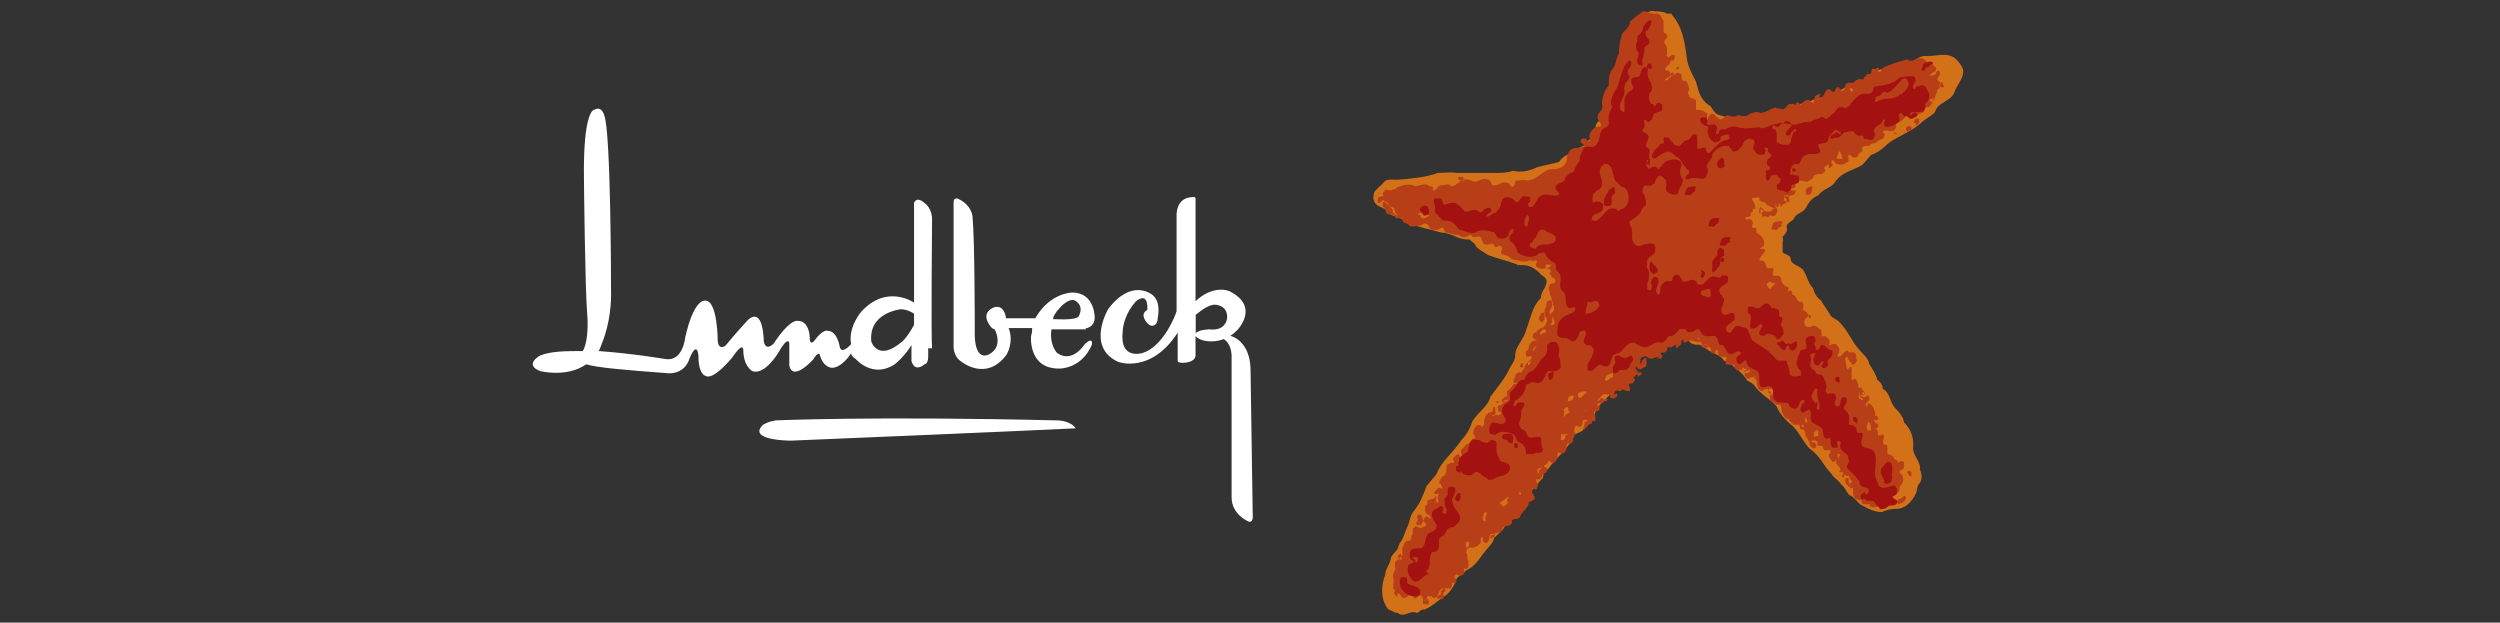 <svg xmlns="http://www.w3.org/2000/svg" id="Livello_1" viewBox="0 0 1358.8 338.4"><rect x="0" y="0" width="1358.8" height="338.4" fill="#333333" stroke="none"/><defs><style> .st0 { fill: #fff; } .st1 { fill: #d37119; } .st2 { fill: #a41111; } .st3 { fill: #b83e17; } </style></defs><path class="st1" d="M908.4,7.7c6.1,6.7,7.3,15.2,8.5,24.4.6,4.3,3,8.5,4.9,12.2,1.2,4.9,2.4,10.4,7.9,13.4,1.2,1.8,2.4,4.3,4.9,4.9l4.3,1.2h6.1c5.5,0,11,0,15.9-2.4,1.8-.6,4.9,0,6.7-1.8,3,0,7.3,1.8,9.1-1.8,1.2-1.2,3-1.8,4.9-1.8,3-1.2,5.5-3,9.1-3,5.5-2.4,10.4-4.3,15.9-7.3.6,0,1.2-.6,1.8,0,3-1.2,6.1-3,8.5-5.5,4.3-3.7,11-2.4,15.2-6.1,1.8-1.2,3.7,0,5.5-.6,3.7,0,5.5-3.7,9.8-3,5.5,0,11.6-2.4,15.9,1.8,1.8,1.8,3,3.7,3.7,5.5.6,4.9-3.7,8.5-4.9,12.8-2.4,4.9-9.1,4.9-10.4,10.4-2.4,2.4-5.5,3.7-7.9,6.1-5.5,4.9-12.2,6.7-17.7,11-2.4,2.4-5.5,4.9-9.1,6.1-1.8,1.8-3,3.7-4.9,5.5-4.9,3-11,3.7-14.6,9.1h0c-2.4,3.7-6.7,3.7-9.1,7.3-3,1.2-5.5,3.7-6.7,6.7-1.8,3-5.5,3-6.7,6.1-1.2,1.8-4.9,2.4-3.7,5.5,0,1.8-1.2,3-2.4,4.3,0,1.2.6,1.8,0,3v5.5c1.2,1.2,3.7,1.2,4.3,3,0,4.3,5.5,3.7,7.3,7.3,1.8,3,2.4,6.7,4.9,9.1.6,2.4,1.8,4.9,4.3,6.7,1.8,3,3.7,5.5,5.5,8.5,1.2,1.2,3,1.8,4.3,3,4.9,4.9,6.7,10.4,11,15.2,1.8,2.4,4.9,4.3,5.5,7.9,1.8,3,3.7,5.5,4.3,8.5,1.8,1.2,3,3,3,4.9,4.3,2.4,3.7,7.3,6.7,10.4s4.3,4.9,4.9,7.9c3.7,3.7,5.5,8.5,4.9,14,0,4.3,4.3,7.3,3.7,11.6,1.2,2.4,1.2,5.5,0,7.3-1.8,1.2-1.2,4.3-2.4,6.1-1.8,3.7-4.9,7.3-9.1,7.9-3.7,0-6.7.6-9.1,1.8-4.3,0-7.3-1.8-11-3.7-2.4-1.2-4.3-4.9-6.7-5.5-1.8-1.8-2.4-4.3-4.3-5.5-1.2-2.4-4.3-3.7-5.5-6.1-4.3-4.3-6.1-9.8-11.6-13.4-3.7-3.7-5.5-8.5-9.1-12.2-3.7-3-7.3-6.7-9.1-11-3.7-4.3-9.1-6.7-12.2-11.6-1.2-1.2-2.4-1.8-3.7-2.4-2.4-4.3-6.7-6.7-9.8-9.8-1.2,0-1.8-.6-3-1.2-2.4-3.7-6.7-3.7-9.8-6.7-1.2,0-2.4-1.2-3-1.8-2.4,0-5.5,0-6.7-3-1.2,0-3,0-3-1.2-1.2,0-1.8.6-2.4,1.2-3.7-2.4-4.9,3.7-8.5,3.7s-3,.6-4.9,1.2c-2.4,1.2-4.3,3-6.7,3.7-1.8,1.2-2.4,3-3,4.9-3,5.5-6.7,11-12.2,14.6-3,4.3-8.5,7.3-9.8,12.2-1.2,3-4.3,6.1-6.1,8.5-1.2,1.8-3,1.8-4.9,3-3,7.3-9.8,12.2-14.6,18.9l-2.4,1.8c0,1.2,0,3-1.2,3.7-4.9,6.1-11,11.6-15.2,18.3-1.8,1.2-4.3,2.4-3.7,4.9-.6,3.7-4.3,6.1-6.7,8.5-.6,3-3,4.9-4.9,7.3-3,3.7-5.5,8.5-10.4,10.4-1.2,2.4-5.5,3-5.5,6.1-1.8,3.7-4.3,7.3-7.9,9.1-3,2.4-6.1,4.9-9.1,6.1-1.8-.6-3,1.8-4.3,1.8-3.7-1.8-6.7,3-10.4,0-1.8,0-3-1.2-4.9-1.8-4.3-4.9-4.3-12.8-1.8-18.9,0-3,2.4-5.5,3-8.5,0-1.8,2.4-3.7,3.7-5.5.6-1.8,1.2-3.7,2.4-4.9,1.2-2.4,1.8-4.9,3-7.3s1.2-5.5,3-7.9c3.7-4.3,5.5-9.1,7.3-14,1.8-2.4,3.7-4.3,5.5-6.7,2.4-6.7,9.1-11.6,13.4-18.3,3-3,4.9-6.7,6.1-10.4,3-4.9,8.5-7.9,9.8-13.4,3.7-4.9,7.9-9.8,10.4-15.2,1.2-2.4,3-4.3,3-6.7,0-5.5,4.9-9.1,6.1-14.6,2.4-6.1,3-12.2,7.9-17.1,0-3.7,3.7-6.1,3-9.8-.6-1.8-2.4-1.8-3.7-3.7-2.4-2.4-5.5-4.3-9.1-4.3s-2.4,0-3.7-.6c-4.9-1.8-10.4-3-15.2-4.9-2.4-1.8-6.1-3-7.3-6.1l-3-2.4c-5.5.6-9.8-3.7-15.2-3.7-6.1-1.8-12.8-3-18.9-5.5-3-3.7-9.1-2.4-11.6-7.3-2.4-1.2-5.5-1.8-6.1-4.9-.6-1.2,0-2.4,0-3.7,1.2-2.4,3.7-3.7,5.5-6.1,1.8-1.8,4.3-1.2,7.3-1.2,7.3-.6,15.2-1.2,22-3.7,3,0,7.3-.6,10.4,0h20.1c3.7,0,7.3,0,10.4-1.2,4.3,1.2,9.1,0,12.8-1.8,3.7-1.2,8.5-1.8,12.2-3,1.8-3,4.9-4.3,7.9-4.9,1.2-2.4,3.7-3,6.1-4.3,1.2-2.4,4.3-4.3,5.5-6.1,0-1.8,0-4.3,1.2-6.1,4.9-3.7,2.4-9.8,5.5-14,1.2-3.7,1.8-7.3,4.3-10.4,1.2-1.2,0-3.7,0-5.5,1.2-3,4.3-4.9,5.5-7.9v-4.9c1.2-5.5,3-11,7.9-14,2.4-1.8,4.9-4.9,8.5-3.7,1.8,0,4.3,0,6.1,1.2h3Z"></path><g><path class="st0" d="M589.5,178.5s5.5,0,5.5-6.1c0,0,0-13.4-12.2-13.4,0,0-12.2,0-20.1,14h-15.9s-.6-7.3-6.1-6.1c0,0-8.5,2.4-2.4,10.4,0,0,.6,1.2,2.4,1.8,0,0,4.9,9.1-3,13.4,0,0-8.5,5.5-7.9-13.4,0,0,0-49.4-1.2-61,0,0,0-6.1-7.3-9.8,0,0-3-1.8-3,1.8v77.4s-.6,6.1,4.3,9.1c0,0,13.4,11,24.4-3.7,0,0,4.3-6.7,1.2-14.6h12.8c0,1.2,0,2.4-.6,4.3,0,0-1.8,18.3,15.9,17.7,0,0,11.6,0,17.1-12.8,0,0,1.2-4.9-3.7-.6,0,0-6.7,11-15.2,4.9,0,0-4.3-4.3-3-12.8h18.9l-.6-.6ZM574.9,168.7s4.9-6.7,9.1-5.5c0,0,5.5,2.4,2.4,8.5,0,0,0,2.4-12.2,1.8h-1.8c0-1.8,1.2-3,2.4-4.9Z"></path><path class="st0" d="M649.3,107.1c-2.4,0-9.1,0-9.8,9.1v53c-1.8,5.5-8.5,19.5-18.3,22.6,0,0-12.8,4.3-11-11.6,0,0,0-8.5,7.3-16.5,0,0,5.5-4.9,6.1,2.4v2.4s-3,1.2-1.8,4.3c0,0,2.4,6.1,6.1,3.7,0,0,1.2-1.2,1.2-2.4.6-3.7,1.8-10.4-3-14,0,0-11-9.1-23.8,7.9,0,0-12.2,20.7,5.5,28.7,0,0,17.7,6.7,32.3-15.9v15.2s-.6,1.2,3,1.2c0,0,6.1,0,6.7-3.7v-11c0,.6,1.8,1.8,3.7,2.4,0,0,5.5,1.8,11.6-.6,4.9,3,4.3,10.4,4.3,10.4v75.6c0,9.1,8.5,12.8,8.5,12.8,3,1.8,3-1.8,3-1.8l-1.2-79.9c0-12.8-6.7-17.7-11-18.9,1.2-.6,2.4-1.8,3.7-3,0,0,12.8-12.8-4.3-21.3,0,0-8.5-3.7-18.3,5.5v-56.1l-.6-.6ZM656.6,179.1s-3.7,0-5.5,1.2c-.6,0-1.2.6-1.2,1.2v-10.4c3.7-3,7.3-5.5,10.4-5.5,0,0,6.7,0,6.7,6.7,0,0,0,7.9-9.8,6.7h-.6Z"></path><path class="st0" d="M506.6,189.4c-.6-4.3,0-70.7,0-70.7,0,0,0-5.5-4.3-8.5,0,0-3.7-3.7-5.5,0v54.3h0s-14.6-10.4-28.7,4.9c0,0-7.3,8.5-5.5,17.7-1.8,1.8-4.9,4.9-6.1,1.8,0,0-1.2-9.1-6.7-9.1,0,0-2.4-1.2-7.3,5.5,0,0-2.4,3-2.4-1.8,0,0,0-9.8-7.3-9.1,0,0-4.3,0-12.2,12.2,0,0-4.3,4.9-5.5-1.2,0,0,0-18.9-8.5-11.6,0,0-7.3,7.9-12.2,14,0,0-3.7,3-4.3-2.4,0,0,0-22-6.7-22,0,0-6.1-1.8-11,20.1,0,0-1.2,13.4-11,11.6,0,0-17.7-3-36-4.3.6-1.2,1.2-2.4,1.8-4.3,0,0,5.5-12.2,4.9-29.3,0,0,0-86-3.7-94.5,0,0-1.2-5.5-5.5-3,0,0-6.1,0-5.5,38.4,0,0,.6,59.8,1.8,73.2,0,0,1.2,12.8-2.4,19.5-9.1,0-17.1,0-23.2,2.4,0,0-9.1,4.9,0,8.5,0,0,14.6,3.7,25-3.7,6.1,1.8,19.5,3,45.1,4.9,9.1,0,11-7.9,11-7.9,4.3-10.4,4.9-1.8,4.9-1.8,0,10.4,3.7,11,3.7,11,4.3,3,14.6-9.8,14.6-9.8,6.1-9.1,6.1-4.3,6.1-4.3,0,9.1,4.9,11.6,4.9,11.6,6.7,2.4,14-9.8,14-9.8,5.5-9.8,6.1-5.5,6.1-5.5v12.2c1.8,9.1,12.8-3,12.8-3,3-4.9,3.7-3,3.7-3,1.8,7.3,6.7,7.3,6.7,7.3,4.3,0,8.5-4.9,10.4-7.9,0,1.2,1.2,2.4,2.4,3,0,0,9.1,11,21.3,3,0,0,4.9-3.7,9.1-10.4v8.5s1.2,6.7,7.3,1.8c0,0,1.8,0,1.8-4.3v-4.3h1.8ZM490.1,185.8c-12.8,11-16.5,0-16.5,0-1.8-15.9,15.9-17.7,15.9-17.7,3,0,5.5,1.2,7.3,2.4v6.1c-4.3,7.9-7.3,9.8-7.3,9.8l.6-.6Z"></path><path class="st0" d="M421.2,228.5s53.7-2.4,153.7,0c0,0,6.7,0,9.8,4.3,0,0-36.6,1.8-154.9,6.7,0,0-23.8,0-15.2-8.5,0,0,2.4-1.8,6.7-2.4Z"></path></g><g><g><path class="st3" d="M772.4,324.8c0-.6,1.2-.6,0-1.2-1.8,0-3.7,3.7-4.3,0h-2.4c-.6,0-.6,1.2-1.8,1.2-2.4,1.2-2.4-2.4-4.3-2.4v1.8h-.6c0-.6-1.8-1.2-1.2-2.4.6,0,0-1.2.6-1.2,0,0-1.2,0-1.2-1.2,0-1.8.6-3.7,0-5.5v-2.4c1.2,0,0-1.2,1.2-1.8,0-1.2-.6-2.4,0-4.3.6-.6,1.2-1.8,3-1.2,1.2,0,0-1.2,0-1.8,1.8-1.2,0-3.7,1.2-5.5.6-1.2.6-2.4,2.4-3h1.2c1.8-1.2,0-2.4,1.8-3.7-.6-1.2,0-1.8,0-3,0,0,1.2-1.2,1.8-1.2,0,.6,1.2,0,1.8,1.2,0-.6,1.2,0,1.2-.6,1.2,0,1.8-.6,2.4-1.2,0-1.8-2.4-1.8-1.2-3,0-.6,0-1.2,1.2-1.8,1.2,0,1.2,1.2,1.8,1.2,1.2,0,0-1.2,0-1.8-1.2,0-2.4-1.2-2.4-3s0-2.4,1.2-3v-1.8c1.8-1.2,3.7-.6,4.3-2.4h.6c0,1.2-.6,1.8,0,3v.6s.6-.6,1.2-.6c-.6-1.2-.6-3,0-4.3,0,0,0-.6-.6,0h-1.2c-.6,0-.6-.6-.6-1.2,1.2-.6,1.8-3,3.7-1.8h.6v-1.2c-1.2,0,0-1.8-1.2-1.2-.6-.6,0-1.8,0-2.4,1.2-.6.6-1.8,1.8-1.8,1.8-1.2,1.8-3,1.8-4.9s1.2-1.8,2.4-2.4h1.2c1.8-.6-.6-1.2,0-2.4.6-.6,1.8-2.4,3-2.4,0,.6,1.2,1.2,1.2,2.4s-1.2,0-1.8,1.2c0,0,1.2,1.2,1.8.6.6,0,1.2-1.2,1.2-1.8-.6-1.2-1.2-3-1.2-4.3.6-1.2,2.4-1.8,2.4-3,1.2-.6,3-1.2,3.7-3,0-1.2,1.8,0,1.8-1.2-.6,0,0-1.2-1.2-1.8,0-1.8.6-3.7,2.4-4.9,1.2,0,1.8,0,2.4,1.2h0c.6,0,0-1.2,1.2-1.2,0-2.4,0-4.9,1.8-6.1.6-1.2,3,0,3-2.4v-1.2h1.2c-.6,1.8,1.2,3-.6,4.3h-1.2c.6,1.2,1.8-.6,3,0,.6,0,1.2,0,1.8-.6,0,0,.6-.6,0-1.2h-1.2c-.6-.6,0-1.8-.6-2.4q0-.6,1.2-1.2c1.2,0,1.8-1.2,2.4-1.8h-1.2v-1.2c0-.6,0,0,.6-.6,0,0,1.2-1.2,1.8-1.2,0,0,.6.6.6,1.2,0,1.2-2.4.6-1.8,1.8,0,0,1.2,0,1.8-.6v-1.2h0c0-1.2-.6-3,0-4.3,1.2-.6,2.4-1.8,3-3s1.8,0,2.4-1.2h-1.8c-1.2-1.8,1.2-2.4.6-4.3.6,0,1.8-2.4,3-1.2,2.4-1.8,1.8-4.3,4.3-6.1l1.8-1.8q0-.6-.6-1.2c-.6,0-1.8.6-2.4,0,0-.6-.6-1.8,0-3,0,0,1.2,0,1.2-1.2s.6-2.4,1.8-3.7c0,0,.6,0,1.2-.6.6,0,1.8.6,1.8,1.8s-1.8,1.8-2.4,3v1.2c1.2-.6.6-1.8,1.8-2.4v-3.7h0c-.6-.6-2.4-1.2-1.8-2.4,0-.6,0-1.2,1.2-1.8h.6v1.2h0c0-.6,0-1.8.6-2.4.6,0,1.2-1.2,2.4-1.2,1.2-.6,2.4-1.8,2.4-3,1.2-1.2,0-3-1.2-4.3.6-1.2,0-3.7,1.2-4.3,0-1.2,0-1.8.6-3,.6,0,1.8-1.2,2.4,0,.6,1.8,0,3.7-1.2,5.5,0,.6,0,1.2.6,1.8.6,0,0-1.2.6-1.2,0,0,1.2-.6,1.2-1.2v-2.4c-1.2,0,0-1.8-1.2-3,0-1.8-1.2-3-1.2-4.9-.6-.6-.6-1.8,0-3,0-2.4,3.7,0,3-3,0-1.2-1.2-1.2-1.8-1.8,0-.6-1.2-1.2-1.2-2.4,0,0,1.2,0,.6-.6,0-.6-.6-1.2-1.2-1.8-1.8-.6-3,1.2-4.9,0,0,0-1.2,0-1.8-1.2-.6-1.2,1.2-1.8,0-3-.6,0-1.8.6-3,0-.6,0-1.2,0-1.8.6h-3c-2.4-1.2-5.5,0-7.3-3-1.2,0-2.4-.6-3.7-1.2-1.2-1.2,1.2-2.4,0-3.7-1.2-1.8-2.4.6-3.7,0,0,0,0-1.2-1.2-1.8-1.2,0-3,1.2-4.9,0,0-.6-1.2-1.8-1.2-3-1.2-2.4-4.3,1.2-5.5-1.8-1.8,0-2.4,1.8-4.3,1.2-1.2,0-2.4-1.8-4.3-1.2-1.8,0-3-1.2-4.9-1.2s-.6-3.7-3-2.4c-1.2,1.2-3.7,1.2-5.5.6-1.2-1.2-1.2-3.7-3.7-3-1.8,1.2-5.5,1.8-7.9,1.2-.6-1.8-3.7-1.2-3.7-3s-1.2-1.2-1.8-1.2h-1.8c0-1.2-1.8-1.8-3-2.4-1.2.6-2.4,0-2.4-1.2s-.6-2.4-1.8-2.4v-2.4c1.2-1.8,1.8,1.2,3,.6,0,1.8,3,1.8,2.4,4.3.6.6,1.8,2.4,3,1.8h0c-2.4-.6-1.2-3.7-3-4.3-2.4,0-1.8-3-4.3-3,0,0,0-1.2-1.2-.6-.6,0-1.2,1.8-2.4,1.2-.6,0,0-1.8,0-2.4,0-1.2,1.8-.6,2.4-1.2,1.2,0,0-1.2,0-1.8.6,0,1.2-1.2,1.8-1.8,1.2,0,2.4,1.2,3.7,0,1.2,0,1.8-.6,2.4-1.2,3-1.2,6.7-2.4,9.8-.6,2.4,0,5.5-2.4,7.9,0,1.2,0,1.8,0,1.8,1.2v1.2c2.4,0,2.4-3,4.9-3s3.7-1.2,4.9.6c3.7,0,4.9-4.3,8.5-3.7,2.4,0,4.3,2.4,6.7.6,1.2-.6,3-1.2,4.3-.6,1.2,0,1.8.6,2.4,1.8,0,0,0,1.2.6,1.2,3,1.2,4.9-2.4,7.9-1.2,2.4,0,1.8,4.3,4.3,1.2,0-1.2,0-2.4,1.2-2.4,1.8,0,3.7-.6,5.5,0,4.9,0,7.9-4.9,12.2-6.1,3.7,0,6.7,0,9.1-3.7.6-2.4,0-5.5,3-7.3,1.8-1.2,5.5,0,6.7-1.8,0-1.2-2.4-1.2-1.8-3,.6-1.2,1.8-1.2,3-.6,0,.6,1.2,1.2,1.8,1.2.6-1.2-.6-2.4,0-3.7.6-1.8,2.4-4.3,4.9-4.3s1.2-1.2.6-2.4-1.2-1.8-1.2-3c0-2.4,3.7-3.7,2.4-6.7,0-3.7,1.2-7.3,3.7-10.4,0-3,0-6.1,1.8-8.5,2.4-2.4,1.8-6.1,3.7-8.5,0-3.7.6-7.3,1.8-11,1.8-2.4,4.3-3.7,4.3-6.7,2.4-1.8,4.9-4.3,7.3-5.5,2.4,0,4.3,1.8,6.7,1.2,1.2,0,2.4.6,3,1.8,0,1.2,1.2,1.2,1.2,2.4v6.1s1.2.6,1.8,1.2c1.2,2.4-2.4,2.4-1.2,4.9,1.8,1.8,1.2,3.7,1.2,6.1l-.6.6s1.2,0,1.8,1.2c0-1.2.6-1.2,1.8-1.8.6,0,1.2,0,1.2.6,0,1.2,0,1.8-.6,2.4h-1.8c.6,3-3.7,3-2.4,5.5,1.2,0,1.8,0,2.4,1.2v1.2s.6-1.8,1.8-1.2c.6,0,0,1.2,0,1.2,0,0-1.2,1.2-1.8,0,0,1.8-2.4,1.2-3,3,1.8,0,2.4-1.2,3.7-2.4,1.8,0,2.4-3,4.9-1.2,1.2.6,0,4.3,1.8,3.7,2.4,0,2.4,3,3,4.9-1.2,1.2-.6,2.4,0,3.7s2.4.6,3,1.8c1.8,0,0,0,.6.6v4.9c1.8,0,3.7,0,4.9,1.2,0,0,.6.6,1.2.6v2.4c0,1.2-2.4,1.2-1.8,2.4,3,0,1.8-5.5,5.5-4.3,1.2,1.2,3,3.7,4.9,2.4.6-.6,1.8-1.8,2.4-1.8,1.8.6,4.3,1.2,5.5,0,1.8,0,3.7,1.2,5.5,0s4.9-2.4,6.7-1.2c3,0,5.5-2.4,8.5-3,1.2,1.2,2.4,0,3.7,1.2,3-1.2,2.4-3.7,4.9-3,1.2-1.2,3,1.8,2.4-.6.6,0,1.2-.6,1.8,0v1.2c1.2,0,1.8-1.8,3-2.4.6,0,1.8-1.2,3,0,0,1.2,1.2,0,1.2,1.2,1.2,0,.6-1.8,1.2-3,0-.6.6-1.2,1.8-1.8.6,0,1.8,0,1.2.6h0c-.6,1.2-1.2,1.8-1.8,2.4.6,0,1.2-1.2,2.4-1.2,2.4-1.2,1.8-5.5,4.9-4.3,0,0,.6,1.2,1.8,1.2s.6-3,3-2.4c.6,0,0,1.8,1.2,1.8,0,0,1.2,0,1.8-.6,0-1.2,0-3,1.8-3.7h3c1.2-1.8,3-2.4,5.5-1.8,0-1.8,1.8-1.8,1.8-3h1.8c1.2-.6,0-3,1.8-3,1.2,1.2,1.8-1.2,3,0,0,.6-.6.6-.6,1.8.6,0,1.8,0,1.8-.6,0-1.8,4.3-3,6.1-3.7,2.4-1.2,4.9-1.2,7.3-2.4,1.2,0,2.4,1.2,4.3.6,1.2-1.2,2.4-1.2,4.3-1.2s2.4,3,4.3,1.8c0,0,1.2,0,1.8,1.2h0c0,1.2,1.2,1.2,1.8,2.4,0,0,0,1.2-.6,1.8-.6,0-2.4,1.2-3,1.8.6,1.2,1.8,0,3,0,0,0,.6-2.4,1.8-2.4,3,2.4-3,4.3.6,6.1,1.2.6,0,2.4,0,3,0,1.2-1.8,1.2-1.2,2.4,0,0-1.2,1.8-1.2,3s-1.2,1.2-1.8,1.2c.6,0,.6,1.2,0,1.8h0v-1.2s1.8-.6,1.8-1.2c0,0-3,0-3,1.2,0,0,1.8,1.2,1.2,1.8,0,0-1.2,1.8-1.8,1.8h-1.8c0,4.3-3,2.4-4.9,4.9-1.8,1.8-4.3-1.8-6.1.6-1.2,1.8-2.4,2.4-4.3,3-1.2.6,0,2.4-1.2,3.7-1.8,2.4-5.5-1.2-6.7,1.8,0,0,1.2,0,1.2.6,0,1.2-.6,2.4-1.8,3-1.2,0-2.4,1.2-3,1.8-1.2.6-2.4,0-3,1.2-1.2,1.2-5.5-.6-4.3,3-.6,1.2-2.4,1.2-2.4,3-.6.6-1.8,1.2-3,.6,0,0-.6-.6-1.2-1.2,0,0-1.2,0-1.2.6,0,1.2.6,1.8,0,3-1.8,1.2-3.7,2.4-6.1,1.2-1.2,0-1.2-2.4-3-1.8v1.2s1.2,1.2.6,1.8c-.6,0-1.2,1.2-1.8,1.2,0,0-.6-1.2,0-1.8h-1.2c0,.6-2.4,1.2-1.2,2.4.6,0,0,1.2,0,1.2-1.2,2.4-4.3.6-6.1,2.4,0,1.8-1.8,1.8-3,3-1.8.6-3.7-1.2-4.9,0h-1.8c-1.2,1.2,1.2,3-1.2,3.7h-1.2v1.2h2.4v.6c-.6,0,0,1.2-1.2,1.8-1.8,0-3,1.8-4.9,0v1.2l1.2,1.2c0,.6,0,2.4-1.2,2.4s-1.8,2.4-2.4,1.2c-.6-.6,1.2-1.2,0-1.2s-.6,2.4-1.8,1.8c-.6-.6,0-1.8-.6-2.4v2.4c.6.6,1.2,1.8.6,3,0,.6-.6,1.2-1.2,1.8-1.2.6-3-1.2-3,.6-1.2.6-1.8-1.2-3,0-1.8,0,0-1.8-1.2-1.8s0-1.8-.6-2.4c1.2,0,1.8,1.2,3,1.2h2.4c.6,0,1.2-1.2,2.4-1.8h0c-1.8,0-2.4-1.2-4.3-1.8-.6-2.4-4.9-.6-3.7-3.7-1.2-.6-3,0-4.3,0,0,1.2,1.8,3,1.8,4.9s-2.4.6-1.2,1.8c0,0,0,.6-.6,1.2h-.6c0,.6,0,2.4-1.2,2.4s-1.8,0-1.8.6c0,1.8,1.8,0,2.4.6,1.2,0,1.2,1.2,1.8,1.8,0,1.2-1.2,1.8,0,3h1.8v2.4c1.8,1.2,4.3,3,4.3,5.5s-.6,1.8-1.2,2.4l-1.2,1.2c.6,0,2.4-.6,3,.6,0,1.2-4.3,4.9-3,5.5,1.2,0,2.4,0,3,1.8.6.6,0,1.8,1.2,2.4h3c.6.6,0,1.2,0,1.8s-.6,2.4.6,2.4,3-.6,3.7,1.2c0,1.8,1.2,4.3,3.7,4.9,1.2.6-1.2,3.7,1.2,1.8,0,0,1.2,0,1.2,1.2v1.2c3,0,1.8,4.3,4.9,3.7.6,0,1.2,1.2,1.2,2.4,0,0,0,1.2-.6,1.8,1.2,1.2,3,1.2,3,3h1.2c.6,0,.6,1.2,0,1.8h-.6v-1.2c-1.8,1.2-3,2.4-2.4,4.3,0,1.2,1.8,1.8,2.4,1.8,1.2,0,2.4-1.2,3.7-.6,1.2,1.2,3.7,1.8,3,3.7.6-1.2,0,3.7,0,3h0v-1.2h2.4c1.2,1.8,3,1.2,1.8,4.9,0,0,3-1.2,3.7-.6,1.2,1.2,2.4,2.4,1.8,4.3,0,.6-1.2,1.2-.6,2.4,1.2,1.2,4.3-4.3,5.5-3,0,1.8,2.4,0,3.7,1.2,1.2.6,0,2.4,1.2,3.7,0,.6-2.4,4.3-3,1.8-1.2-.6-1.8-2.4-2.4-3.7l-1.2,1.2c.6,2.4.6,3.7,1.2,6.1,0,0,1.8-2.4,2.4-1.2v6.1c0,1.2,1.2,0,1.8,0,1.2.6,1.2,1.8,1.8,3v1.8h1.8c0,1.2,1.2,1.8,1.8,2.4,0,.6,0,1.2-1.2,1.8-1.2,0-1.8,0-1.8-1.2v1.2c1.2.6,2.4,1.8,4.3,0,.6,0,1.2.6,1.2,1.8,0,1.8-3.7,2.4-1.2,4.3,0-.6,0-1.8.6-1.8,1.2,0,2.4,1.8,3,3,0,1.2,1.2,2.4.6,3.7,0,0,1.2,0,1.8,1.2,0,.6,0,1.2-1.2,1.2h-1.2c0,.6.6,1.2,1.2,1.8,0,0,1.2,0,1.2,1.2s-1.2,1.8-1.8,1.8c3,0,0,5.5,3.7,3,.6,0,1.2.6,1.2,1.2,0,1.2-1.2,3,0,4.3.6,0,1.8,0,1.8,1.2v3.7c1.2.6,3.7,1.2,3.7,3,1.2,0,1.8,1.2,2.4,1.8,0,1.8,0-2.4,3,0,0,1.2,0,3-.6,3.7-.6,0-1.2,1.2-1.8.6v1.2c1.2,1.2,2.4,2.4,1.8,4.9,0,1.2-1.8,1.8-1.8,3.7s-1.2,2.4-1.8,3c-1.2,0-1.2,1.2-2.4,1.2-1.2,1.2.6,4.3-1.8,4.9-2.4,1.8-4.9,0-7.9,1.2-.6,0-1.8,0-2.4-.6v-1.2c-1.8.6-3,0-3.7,0-1.2-.6,0-2.4-1.8-2.4v.6c-.6,0-1.2-1.2-1.8-.6-1.8-1.2-1.8-3.7-1.8-5.5s-.6-.6-1.2-.6c-1.2-1.2-2.4-1.8-3-3.7v-1.8h1.8c0,1.8,0,3,1.2,4.3,0-.6-1.2-1.2,0-1.8.6,0,.6-.6.6-1.2-1.8,0-.6-3.7-3-2.4,0,0-.6-1.2-1.2-.6v1.2h-1.2v-.6s0-.6.6-1.2h0v-1.2c-.6,0-2.4,1.2-1.8-.6,1.2,0,0-1.2,0-1.8-1.2-1.2-2.4-2.4-1.8-3.7h-.6s0,1.2-1.8.6c0-1.2-3-3-1.2-4.3,0,0,1.2-1.2,0-1.8-.6-.6-1.2,0-2.4,0-1.8,0-.6-3-2.4-2.4-.6,0-1.2,0-1.8-.6,0-1.2,0-2.4-1.8-2.4,0,0-1.8,0-1.8.6.6.6,2.4,0,2.4,1.2,0,0,.6,0,.6,1.2,0,0-.6.6-.6,1.2h-1.8c0-1.2-1.8-1.2-1.2-3-1.2-1.2-1.2-3-2.4-3.7,0-1.2,0-3-1.8-3.7h-1.2c0-1.2,0-1.8-.6-2.4h-3c-.6-1.2-2.4-1.8-2.4-3-1.8,0-3-1.8-3.7-3.7-.6-1.2,0-4.3-1.8-4.3s-1.2.6-1.8,0c-.6-1.2-2.4-1.2-3-2.4,0-1.8,0-3,.6-4.3-1.2,0-1.2-1.8-2.4-1.8s-1.8,1.2-3,1.2c-.6-.6-2.4-1.2-1.8-2.4,0,0,0-.6-.6-.6v-2.4s-.6-1.2-1.2-1.2c0,0,.6-1.8,0-1.8,0,1.8-1.8,0-3,1.8-1.2,0-1.8-1.2-2.4-1.8v-1.2c0-.6,1.2,0,1.2,0,0-.6,1.8,0,1.8-1.2h0c-.6-1.2-1.8,0-2.4,0v.6c-.6,0-1.2-1.2-2.4-1.2-1.2-1.2-1.2,1.8-2.4,0-1.2-.6-1.2-2.4-1.8-3-1.2.6-2.4,0-3.7,0s0-1.2-.6-1.8c0-1.2,1.2-1.2,0-2.4h-3c-1.2,0-.6-1.8-1.2-2.4v-1.2h-1.2s0,1.2-.6,1.8c-.6,0-1.2,0-1.8-.6,0-1.2,0-2.4-1.2-3,0,0-.6,0,0-.6-1.2,0-1.2-1.2-2.4-.6-1.2,0,0,.6-.6,1.2,0,0-1.2,0-1.2-.6.6-1.2,0-1.8-1.2-2.4v-1.8c0-.6-.6,0-1.2-.6h0c.6,0,.6,1.2,1.2,1.8v1.2c-2.4,0-3.7-1.8-6.1-.6-1.2,0-2.4,1.8-2.4,0s-.6-.6-1.2,0v1.8c-1.2,0-2.4,3-3,1.2v-1.2c-1.2,0-1.8,2.4-3.7,1.2-1.8,0,0,2.4-1.8,2.4-.6,1.2-1.8.6-3,.6h0c.6,0,0,1.2,1.2,1.8,0,.6,0,1.2-1.2,1.8-.6-.6-1.8,0-1.8-.6,0,0,1.2,0,1.2-.6-2.4,0-4.3,2.4-6.7,0,0-.6-1.2,0-1.8,0-1.8,0-1.8,2.4-1.8,3.7,1.2,0,.6-1.2,1.2-1.8.6,0,.6-1.2,1.8-1.2s0,1.8.6,2.4c0,.6,0,1.2-.6,2.4-1.2,0-2.4,1.8-3.7,1.2-1.2,0-.6-2.4-1.8-.6,0,1.2,1.8,1.2,1.2,2.4h1.8c1.2,0,0,1.2,0,1.2-.6,0-1.2,1.2-1.8,1.2v-1.2c-1.2,0-1.8,1.2-2.4,1.8,1.2,0,1.2,1.8,0,2.4,0,0-.6,1.2-1.2.6h-.6c-1.2.6,0,1.8,0,3s0,1.2-1.2,1.2-3-1.8-3.7,0c-1.2,0-3-1.2-3.7,1.2v.6c.6,0,1.2-1.2,1.8,0,0,1.8-1.2,1.2-1.8,2.4-.6-.6-1.8,0-2.4-1.2,0,0,.6-.6,0-1.2h-1.8c0-.6-1.2,0-1.8,0-.6.6-1.8,1.8-3,3v.6c1.2,0,1.8-3,3-1.2,0,.6,1.8,0,2.4,0,0,0,0,1.2-.6,1.2h-1.2c0,1.2-1.2.6-1.8,1.2h-1.8v1.2c0,.6,1.2,0,1.2.6s0,2.4-1.2,2.4h-1.2v-1.2h0c0,1.2-1.8,2.4,0,3.7v3h-1.8v1.2c-.6.6-2.4,0-2.4,1.8-1.2,0-1.8,2.4-2.4,1.8,0-1.8,1.2-3,.6-4.3,0,0,1.8,0,1.8-1.2h-2.4c-.6,1.2,0,3.7-1.8,3.7s-1.2-.6-1.8-.6c-2.4,1.2,0,4.3-3,4.9-1.2.6-2.4-1.2-3.7,0-.6,0-1.8-.6-1.8,0,.6,1.2-.6,2.4,0,3,.6,0,1.8,0,2.4-1.2v-1.8h2.4c1.8,0,1.8-1.8,3-1.2h0c0,1.8-1.8,2.4-1.2,4.3,0,.6-.6,1.8-1.8,1.8h-1.2c-1.2,1.2,0,3-1.2,4.3-.6,1.2-1.8,1.2-3,.6h-1.2c0,1.8,0,4.9-2.4,5.5-1.2,0-1.8-.6-2.4-1.2-.6.6-.6,2.4-2.4,2.4v1.2c-.6,0-1.2,1.8-2.4,0h0c0,.6-2.4,1.2-1.2,3h0s0,.6.6,0v-1.2c1.2-.6,1.2-1.8,3-1.8s1.8,1.2,1.2,2.4c-.6,1.2-3,1.2-2.4,2.4,0,0-.6,1.2-1.2,1.8h-1.8c-.6,0,0,1.2,0,1.8.6,0,.6,1.2.6,1.8-.6.6,0,2.4-1.8,1.8,0,0,0-.6-1.2-.6v2.4c0,1.2,1.8,1.8,1.2,3.7-.6,0-1.8,1.8-3,1.2,0,3.7-4.3,5.5-4.9,8.5-1.2,1.8-4.9,0-4.3,3-1.2,3-5.5.6-5.5,4.3-.6,1.8-3,.6-4.3,1.8,0,0,1.2,0,0,1.2,0,.6-1.2,1.2-1.8,1.2v-1.2c0-1.2,1.8,0,1.8-1.2h-1.8c-1.2,1.2,0,3.7-2.4,4.9-.6,0-1.2,0-1.8-1.2v-1.8c-.6,0-1.2,0-1.2.6v2.4c-1.8,1.8-3.7,3-6.1,2.4-1.2.6-1.8,1.8-1.8,3,1.2,1.2,0,3,1.2,4.3v3c0,1.8-2.4,1.2-3,1.2,1.2,0,.6,1.8.6,3-.6.6-1.8,1.2-3,.6,0,0-.6,0-1.2-.6,0,.6-1.8,1.2-.6,2.4.6,0,1.2,1.8,0,2.4h-1.8c0,1.2,0,3-1.2,3h-3.7c-1.8,0-1.8,2.4-3,3.7v.6c.6-1.2,2.4,0,1.8-2.4,0-.6,1.2-1.8,2.4-1.8,0,0,.6,1.2,0,1.8-1.2,0-.6,1.2-1.2,1.8h.6c0,1.2,0,1.8-1.2,2.4-.6,0-.6-1.2-1.2-.6,0,0-1.2.6-1.2,0v-1.2c-1.2,1.2-2.4,1.2-3,0h-1.2s0-.6-1.2,0c0,.6-.6,1.8-1.8,2.4,1.2.6.6-1.8,2.4-.6,0,.6.6,1.8,0,2.4-.6.6-1.8,0-3,0v-3.7ZM782.8,321.1h0ZM760.9,303.5s.6-1.2.6-1.8c0,0,0-1.2-.6-.6,0,0-1.2.6-1.2,1.2,0,0,0,1.2,1.2,1.2ZM796.8,299.2v-.6h0v.6ZM797.4,297.4c.6,0,1.2-1.2,1.2-1.8s0-1.2-1.2-1.2-.6,1.2-.6,2.4c0,0,0,1.2,1.2,1.2l-.6-.6ZM772.4,285.8c0-1.2,1.2-1.8,1.2-3-.6-.6,0-1.8-1.2-3h-1.8c-.6,1.2,0,1.8,0,3-.6.6-1.2,1.2-.6,2.4,0,0,1.2.6,1.8,0l.6.6ZM806,283.9c0-1.2,1.2-.6,1.8-1.2-1.8-1.2,1.2-3,0-4.3-1.8,0-1.2,1.8-1.8,2.4,0,1.2,0,2.4.6,3h-.6ZM817.6,274.8c.6,0,1.2-.6,1.8-1.2v-.6s-.6-1.2,0-1.8c0,0,1.2-.6,0-1.2-1.2,1.8-3,1.8-4.3,3.7.6,0,1.8,1.2,1.8,1.8l.6-.6ZM1032.8,273.6c1.2,0,1.8-1.2,2.4-1.2,0-1.2,1.8-1.8,0-3-.6,0-.6,1.2-1.8,1.2,0,1.2-1.2,0-1.8,1.2v2.4l1.2-.6ZM826.7,269.3v-1.2s-.6-1.2-1.2,0c0,.6,1.2.6,1.2,1.2ZM1038.9,258.9v-1.8s0-1.2-1.2-1.2-1.2.6-.6,1.8c0,0,.6,1.2,1.8,1.2ZM999.9,249.8c-1.8-1.2.6-1.8,0-3h-1.2c0-.6,0,0,0,0,0,1.2,0,2.4,1.2,3ZM988.3,237v-1.8c0-.6,0-1.8-1.2-1.2l-1.2,1.2v2.4s1.8-1.2,1.2-.6h1.2ZM980.4,232.1v-1.2s-1.2,0-1.2.6,1.2,1.2,1.8,0l-.6.6ZM982.2,229.7v-1.8s-1.2-1.2-1.2-.6c0,1.2,0,2.4,1.2,2.4ZM850.5,226c.6-1.2,2.4-1.2,3-2.4h-.6c-1.2,0,0-1.2-.6-1.8-.6-1.2-1.8,0-2.4.6.6,1.2,0,3,0,4.3h0l.6-.6ZM862.1,223.6h0s0-1.2-.6-.6h0l.6.6ZM1016.9,233.3c0-1.8,0-3-1.8-4.3,1.2,1.8-1.8,2.4,0,4.3,0,1.8,1.8,0,2.4,0h-.6ZM814.5,218.7s0-1.2-1.2-.6h0c0,1.2,1.2,1.2,1.2.6ZM854.1,217.5c.6,0,1.2-1.2,1.2-1.8,0,0,0-1.2-1.2-.6-1.2,0-2.4,1.8-1.8,3,.6,0,1.2-.6,1.8,0v-.6ZM859,216.3c1.2-.6,1.8-2.4,3-2.4,0,0,.6-.6,0-1.2-1.2,0-3,0-4.3,1.2v1.8l1.2.6ZM963.3,215s0-1.2.6-1.8c0-.6-.6-2.4-2.4-1.8,0,1.2-1.2,1.2,0,2.4,1.2,0,1.2,1.2,1.8,1.2ZM1012.1,217.5c1.2-.6-.6-1.2-1.2-1.8,0-.6,0-2.4-.6-2.4v3s1.2,1.2,1.8,1.2ZM1013.3,215v-2.4s-1.2.6-1.2,1.2c0,0,.6,1.2,1.2,1.2ZM955.4,206.5h1.2-1.2ZM954.1,205.9v-1.2h-1.2s.6,1.2,1.2,1.2ZM873,207.1c.6-.6,1.8-.6,2.4-1.8,1.8,0,1.2-.6,1.2-1.2v-1.8c-1.8,2.4-3.7,0-4.3,4.3h.6v.6ZM948,201.6s1.2,0,1.2-1.2h-1.2s0-1.2-1.2,0c0,.6.6,1.2,1.2,1.8v-.6ZM827.3,199.8c1.2,0,0-1.2.6-2.4h-.6c-.6,0-1.2,1.2-1.2,1.8,0,0,.6.6,1.2.6ZM831,198.6c.6-.6,1.2-2.4,1.2-3,0,0-.6,1.8-1.8,1.2,0,.6,0,1.8.6,1.8ZM829.1,196.1h-.6c0,.6.6.6.6,0ZM927.3,188.8c0,.6.6,0,1.2,0v-1.2c-.6,0,0,0-1.2-.6h-1.2v1.2c0,.6.6,1.2,1.2,1.8v-1.2ZM837.1,182.1s1.2-1.2,2.4-1.2.6-1.2.6-1.8h-1.8c0,1.2-1.8,1.2-1.2,2.4v.6ZM919.4,181.5h0ZM843.2,176.6c.6,0,1.8,0,1.8-1.2s-.6-3-1.8-3.7h0c1.2,1.2,0,2.4.6,3,0,0-.6,1.2-1.2,1.8h.6ZM838.3,175.4c0-.6,1.2-1.2,1.2-2.4s.6-1.8,0-3h-1.8c0,1.8-1.8,1.8-1.2,3.7,0,0,.6,1.2,1.2,1.2l.6.6ZM962.1,157.1s2.4-3,3-3c0-.6-3,0-3-1.2l-1.8,1.2c0,.6.6,2.4,1.8,3ZM841.3,145.5s1.2-.6,1.8-1.2v-.6c-.6.6-1.8,0-2.4,0,0,0-.6,0-.6,1.2s1.2,1.2,1.8,1.2l-.6-.6ZM773.1,118.7c1.8,0,3-1.2,4.3-1.8h-1.2c-1.2,0-2.4.6-3,0,0-2.4-3,0-4.3-1.2h0c1.2,0,1.8.6,3,1.2,0,0,0,1.2.6,1.2l.6.6ZM959,114.4c-.6,0-1.2-1.8-2.4-1.8h0c-.6,1.2,0,1.8-.6,3,1.2,1.2,1.8-.6,3-1.2ZM969.4,109c0-.6,1.8,1.2,1.8.6,0,0,.6.6,1.2,0,.6-1.2-.6-3.7-1.2-3.7s-1.8,2.4-1.8,3ZM982.8,105.9c2.4,0,1.8-3,2.4-4.3h0c-1.2-.6-2.4,0-3.7,1.2v3h1.8-.6ZM795.6,98.6s.6-.6,0-1.2c0,0,0-.6-.6-1.2h-2.4c-.6,1.2,1.2,2.4,3,1.8v.6ZM1001.1,84.6l-1.2-2.4c-.6,0-1.2,3-1.8,3.7,1.2.6,4.3,1.2,3-1.2ZM1031,72.4s-1.2,0-1.8-.6h0c0,1.2,1.8,1.8,1.8.6ZM1037.1,71.2c3,0,1.8-3,1.2-2.4,0-.6-1.2,0-1.8,0s-.6,1.2-.6,1.8c0,0,.6.6,1.2,1.2v-.6ZM1041.3,68.1c1.2,0,1.2-1.2,1.8-1.2v-2.4h-1.8c-.6.6-1.2,1.8-1.2,2.4h1.2v1.2ZM1006,49.8q.6,0,1.2-.6s0-1.2-.6-1.2h-1.2q0,.6.6,1.8ZM1056.6,46.8l-1.2-2.4s-1.8,1.8-1.2,2.4c1.8,1.8,2.4,0,3,0h-.6ZM912.1,37.6s.6-.6.6-1.2h-.6c-1.2,0-.6.6-1.2,1.2h1.2Z"></path><path class="st3" d="M968.8,120.5c-1.2-.6-2.4,0-3.7,0-1.8.6-1.8,2.4-2.4,4.3h1.8c1.2.6,1.8,0,2.4-1.2.6,0,1.2-.6,1.8-1.2h-.6"></path></g><path class="st3" d="M912.7,157.1c-1.8-1.2-3,0-4.9,0-2.4.6-2.4,3-2.4,4.9h2.4c1.2.6,2.4-.6,3-1.2,1.2,0,1.8-.6,1.8-1.8l-.6-.6"></path></g><g><path class="st2" d="M940.7,129.1c-1.2-.6-2.4,0-3.7,0-1.8.6-1.8,2.4-2.4,4.3h1.8c1.2.6,1.8,0,2.4-1.2.6,0,1.2-.6,1.8-1.2h-.6"></path><path class="st2" d="M921.8,101.6c-1.2-.6-2.4,0-3.7,0-1.8.6-1.8,2.4-2.4,4.3h1.8c1.2.6,1.8,0,2.4-1.2.6,0,1.2-.6,1.8-1.2h-.6"></path><path class="st2" d="M934.6,118.7c-1.2-.6-2.4,0-3.7,0-1.8.6-1.8,2.4-2.4,4.3h1.8c1.2.6,1.8,0,2.4-1.2.6,0,1.2-.6,1.8-1.2h-.6"></path><path class="st2" d="M761.5,319.9c-.6-1.8-1.2-4.3,0-6.1h2.4c1.8.6,0,3,1.8,3.7,2.4,1.2,6.7,1.2,6.1,4.9,0,1.2-1.8,1.8-2.4,1.8-3,0-6.7-1.8-7.9-4.9v.6ZM774.9,310.2c3.7-1.8,1.2-6.1,3-9.1,0-1.2,1.2-1.2,2.4-1.2,2.4-1.2,1.8-3.7,1.8-5.5s.6-2.4,1.8-3c1.8-.6,1.8-3,3-3.7,0-.6,1.8-1.2,3-1.2,1.8-1.2,3.7-3,3.7-4.9,0-3-3-4.3-3.7-7.3h0c-.6-1.2-1.2-3,0-4.3.6-1.2,1.2-2.4,1.2-4.3-.6-1.2-1.8-1.2-3-1.2-1.8.6-1.2,2.4-1.2,4.3l-1.8,2.4c0,1.8,0,3.7,1.2,5.5,0,.6,0,1.8-.6,2.4h-1.2c-1.2-.6,0-1.8,0-3s-1.8-1.2-2.4-.6c-.6,1.2-2.4,1.2-3,1.8-2.4,3,.6,5.5,1.8,8.5,0,1.8-1.8,3-3.7,3.7-3.7,1.8-1.2,6.7-4.9,8.5-1.8,0-3.7,0-4.9.6-1.2.6-1.2,2.4-1.2,3.7s1.2,2.4,2.4,3c-.6,1.2-2.4.6-3,1.8-1.2,2.4,0,5.5,1.2,7.3,3.7,4.9,6.1-1.8,9.8-2.4l-1.8-1.8ZM769.4,305.3c0-1.2-1.2-1.8-2.4-2.4.6.6,3-1.2,3.7.6,0,1.2,0,1.8-1.2,2.4-.6,0,0-1.8-.6-1.2l.6.6ZM1021.8,276.6c1.8.6,3.7-.6,4.9-1.8,1.8,0,3.7,0,4.3-1.2,1.8-1.8-1.8-1.8-2.4-3.7,1.2-.6,1.8-.6,2.4-1.8v-2.4l-1.2-1.8c-3,0-3,1.2-6.1,1.2s-3-3-4.3-5.5c-1.2-4.9,1.8-10.4-1.2-14.6-1.2-1.2-3-1.2-4.9-1.8-3.7-1.8,0-5.5-1.2-7.9h-2.4c-1.2-.6,0-2.4-1.2-3,0-.6-1.2-1.2-2.4-1.2s-1.2-1.2-1.2-1.8c.6-2.4,0-4.9-2.4-6.7-1.2-1.8,1.2-2.4,1.2-4.3s0-1.8-.6-2.4c-2.4,0-1.8,0-2.4,1.2s0,2.4-1.2,3.7h-1.2c-1.2,0-1.2-2.4-1.2-2.4,1.2-1.2,1.2-3,0-4.3-1.2-.6-2.4,0-3.7,0-.6-.6-1.2-1.2-1.2-2.4,1.2-1.2,0-3,0-4.3-.6-.6-1.2-3.7-2.4-3.7-2.4-.6-2.4,0-3-1.2,0-1.8-2.4-1.2-2.4-3-1.2-1.2,0-2.4,0-4.3,0,0,0-1.2-.6-1.8,0-1.2,1.8-1.2,3-1.8-.6,1.2-.6,2.4-1.2,3,0,1.2,0,3,1.2,3.7,2.4,1.8,2.4-2.4,4.3-1.8,0,.6-.6,1.8-1.2,2.4,0,.6.6,1.2,1.8,1.2,0,0,1.8-.6,1.8-1.8.6-1.2-1.2-1.8.6-3,.6-.6,1.2-1.2,1.8-2.4v-2.4c-2.4,0-3-2.4-5.5-3-1.2,0-1.2,1.8-1.8,2.4,0,0-1.2.6-1.8,0,.6-1.8-1.8-3,0-4.3,0-1.2,0-2.4-1.2-3-1.2,0-3,0-3.7,1.2-1.2,1.2,0,3.7,0,4.9,0,1.8-3,.6-3.7,2.4,0,1.8-1.2,2.4-1.2,3.7,0,0,0,1.8-.6,1.8,0,1.8.6,3.7,2.4,4.9-.6,3,1.8,2.4-1.8,3-1.2,0-3,.6-4.3-1.2,0-3-1.2-4.9-1.8-7.3h-4.9c-4.9-6.1-7.3-6.7-12.8-10.4-1.8-1.2-1.8-3.7-3-5.5,0-2.4-2.4-1.8-5.5-3-.6,0-1.2,0-1.8.6-1.2,1.2-1.8,3.7-3.7,3-3.7-3.7,2.4-4.9,3.7-7.3,0-1.2,0-2.4-.6-3-1.8-1.2-3,1.2-5.5.6,0,0-1.2-1.2-1.2-1.8,0-1.2,0-2.4.6-2.4,0-1.8,1.8-4.3,0-5.5,0-1.2-1.2-.6-1.2-1.8-2.4-4.3,4.3-4.3,4.3-7.3s-.6-1.8-1.2-2.4h-2.4c-1.2,2.4-3,0-4.9.6-3,0-3.7,4.9-7.3,4.3-1.2,0-1.2-1.8-1.8-1.8-2.4-2.4-4.9,1.2-7.3,0,0-1.2-1.2-2.4-2.4-3.7-1.2,0-3,.6-3,2.4s-1.8,1.2-3,1.2-2.4,1.2-3,2.4c-1.2,1.2,0,3-1.2,4.9h-.6c-3-2.4,1.2-5.5,0-8.5,0-.6-1.2-1.2-1.8-1.2s-1.2,1.2-1.8,1.8c0,.6-.6,1.8,0,2.4,0,.6.6,1.2,0,1.8,0,0,0,1.2-.6,1.2h-1.2c-1.2-.6,0-1.8-.6-3,1.2-3,1.8-6.7,0-9.1v-3c0-3,3-3,4.3-5.5,0-1.2.6-2.4,0-3.7-1.2-1.2-3-1.2-4.9-.6-1.8,0-4.3,2.4-6.1,0-3-3,0-7.3-2.4-9.8,0-1.2-1.2-2.4,0-3,2.4-1.2,4.9-3,6.1-5.5,0-1.8,3-2.4,2.4-4.3,0-1.8-.6-3.7-1.8-5.5,0-1.2,0-3,1.2-3.7h2.4c1.2.6,1.8-1.2,3-1.2,0-1.8,1.2-3,2.4-4.3,1.8,0,2.4,1.8,3.7,2.4,0,1.2.6,2.4,0,3.7h0v1.8c.6,1.2,2.4,2.4,4.3,2.4s1.8,0,2.4-1.2c0-2.4,3-4.3,2.4-7.3-1.8-1.8-1.8-4.9-.6-7.3,0-1.2-.6-2.4-1.8-3-1.2,0-2.4-.6-3.7,0-3,0-4.9,2.4-6.7,4.9-.6,0-1.2-.6-1.8-1.2-1.2,0-2.4,0-3.7,1.2l-1.2-1.2c-.6-1.2,0-2.4,0-3.7,1.8,0,0,1.2,0,1.8s1.2.6,1.2,1.2c0,0,.6-1.2.6-1.8s0-1.8-.6-2.4c0-1.2.6-3.7,0-4.9-4.3-1.8,1.2-4.9-.6-7.3-.6-1.2-2.4-1.2-3-2.4,0-1.2,1.2-1.8,1.2-2.4.6-1.2-1.2-3,0-3.7h0c1.2,0,1.2,1.8,2.4,1.2,0,0,.6,0,.6-.6,1.2,0,1.2-1.8,1.8-3,0-1.2,1.8-1.2,2.4-1.8.6,0,1.8,0,2.4-1.2v-2.4c0-.6-1.2-1.2-2.4-1.2s-.6,1.2-1.8,1.8c-.6,0,0-1.2-1.2-1.2s-1.8-1.8-1.8-3.7,0-2.4,1.2-3c0-1.2,1.2-2.4,0-3.7v-1.2c-1.8-1.8-2.4-4.9-1.8-7.3,0-.6-.6-1.2-1.8-1.2-1.8.6-1.8,2.4-2.4,3.7,0,3-3.7.6-4.9,3,0,1.2,0,1.8.6,3,1.8,3-1.8,3-3,4.9-1.8,2.4-1.2,4.9-1.2,7.9s-.6,1.8-1.8,1.2c-1.8-2.4,0-4.9,1.2-7.9,1.2-1.8,0-3.7.6-5.5,0-2.4,3.7-3.7,2.4-6.1-2.4-2.4,1.8-4.3,1.2-6.7,0-.6-.6-1.2-1.2-1.2-4.3,4.3-4.3,9.8-6.7,15.2-1.8,3-4.3,6.7-2.4,10.4-1.8,2.4-2.4,5.5-1.8,8.5,0,1.8-1.8,2.4-3,3-3,2.4-1.2,6.7-4.3,9.1-1.8,1.8-4.3,0-6.1,1.2-1.2,2.4-3,4.9-2.4,7.3-1.8,1.8-2.4,3.7-3.7,6.1-1.8,0-3,1.8-4.3,3,0,3-3.7,2.4-4.9,4.3-1.2,1.8.6,3,1.8,4.3,0,.6-1.2.6-1.2,1.2-3.7,0-6.7-1.8-9.8.6-1.8,1.8-2.4,5.5-4.9,5.5h-.6s0-.6-.6-1.2h0c0-.6.6-1.2,1.2-1.8v-1.8c0-1.2-1.8-.6-3-1.2-2.4,0-2.4,3-4.3,3.7-1.2-1.2-2.4-3-4.9-3s-3,1.2-3.7,3c0,2.4-1.2,3.7-3,5.5-1.2,0-2.4,1.2-3.7,1.8,0,.6-1.2,0-1.2,0,0-1.2,1.8-1.8,2.4-2.4s0-1.2,0-1.8c-1.8-1.2-3.7.6-4.9,1.8-.6.6-1.2,0-1.8,0-1.8-2.4-4.9,0-7.3,0-1.8-1.8-3-3.7-5.5-4.9-1.2,0-3,0-4.3.6-3,1.8-1.8-2.4-3.7-3h-3s-.6,1.2-.6,1.8c.6,1.8,1.2,3.7.6,5.5,1.8,1.8,3,4.3,5.5,4.9,4.3-.6,6.1,3,7.9,4.9,3,0,5.5,3,9.1,1.2s6.1-.6,9.1,0c1.2,0,1.8,1.8,2.4,3,.6,0,1.8.6,2.4.6,1.2,0,3-.6,3.7-1.8,0-1.2.6-3,2.4-3.7,0,0,0,.6.6,1.2-1.2,1.8-3,3-2.4,4.9,0,0,0,1.2,1.2,1.2,1.2,1.2,2.4,3,3,4.9,0,1.2,1.8,1.8,3,2.4,3,1.2,6.7,1.2,9.1-1.2,1.2,0,2.4-.6,3,0,.6,2.4,3,4.3,5.5,5.5.6,1.2,0,3,1.2,4.3,4.3,3.7-1.2,8.5,3.7,11.6,1.8,2.4-.6,7.3,3,8.5,1.2,0,2.4-1.2,3,0,0,3-3.7,3-5.5,4.3-3.7,1.8-4.3,5.5-4.3,9.1s3.7,2.4,5.5,3c1.2.6,2.4,2.4,4.3,1.2,1.2-1.2,1.8-3,2.4-4.3,0-.6,1.2-1.2,2.4-1.2,3,1.8-1.2,4.3,0,6.7.6,1.2,1.8,1.8,3,1.2,4.9,3,0,7.3-1.2,11,0,1.2,0,2.4.6,3,2.4.6,3.7-1.8,5.5-3,1.8-.6,3,1.2,4.9.6,1.8-1.2,1.8-3.7,2.4-4.9.6-2.4,3.7-1.8,4.9-3,1.8-2.4,4.3-5.5,7.3-4.9,1.8,1.2,3.7,2.4,6.1,2.4s4.9-3.7,8.5-2.4c1.8,0,3-3,4.3-3.7,2.4.6,4.3-2.4,5.5-3.7h1.8c1.2-.6,1.8.6,2.4,1.2,1.2,1.2,2.4,0,3.7,0,0,0,1.2-1.2,1.8-1.2s1.2,0,1.8,1.2c1.2,3.7,4.9,2.4,7.9,2.4,1.8,1.2,1.2,3,2.4,4.9h.6c3,0,2.4,4.3,4.9,4.9,2.4.6,3-1.8,5.5-1.2,2.4,1.8-2.4,1.8-1.8,4.3,0,.6,0,1.8,1.2,2.4,1.8,1.2,3-3.7,4.3-1.2,0,2.4,3,3.7,4.3,4.3,4.3,1.2,1.8,6.1,3,8.5s3.7,0,5.5.6c3,1.2.6,5.5,2.4,7.3,1.8,2.4,4.9,1.2,7.3,1.8,0,0,.6.6.6,1.2.6,1.2,1.8,1.8,3,1.8,3,0,1.8-3.7,4.3-4.9,0,0,.6,0,1.2.6,0,1.2-1.2,1.2-1.8,2.4,0,1.2-1.2,2.4,0,3.7,1.8,1.2,2.4-1.2,4.3-1.2,1.8,1.2,0,4.3,1.2,6.1.6,1.8,3,1.8,4.3,3,3,1.2,1.2,4.9,3,6.1.6,1.2,2.4,0,3,0v1.2c0,1.8,0,3,1.2,4.3h2.4c1.2-1.2-1.2-3,.6-3.7,0,0,1.2,0,1.2.6.6,0,0,1.2,0,1.2-1.2,4.3,4.9,4.3,4.3,7.9,1.2,1.8-1.2,3-.6,4.9,1.2,1.8,4.3,3.7,5.5,6.1.6,0,1.2,1.2,1.2,2.4.6,2.4,3.7,1.8,4.9,3v1.8c0,.6-1.2,1.2-1.8,1.8v1.2c0,2.4,3,1.2,4.3,1.8,0,0,1.2.6,1.2,1.2s1.2,1.8,1.8,1.8l.6,1.2ZM792,273c.6,0,1.2-1.2,1.8-1.8v-3c-1.2-.6-1.8,0-2.4,1.2,0,.6-1.2,1.8,0,2.4,0,.6,1.2,1.2,1.8.6l-1.2.6ZM1013.9,270.5c0-.6.6-1.8,0-2.4,0,0-.6-1.2-1.2,0-1.2,0-1.8,1.8-1.2,3,.6.6,1.8,0,2.4,0v-.6ZM1027.9,262c0-.6.6-1.8.6-2.4-.6-1.2,0-3,0-4.3,0-1.8,0-3.7-1.8-4.3-1.8,0-2.4,1.8-3.7,3-2.4,3,1.2,5.5,1.2,8.5,1.2,1.2,2.4,0,3,0l.6-.6ZM809,260.8c1.2,0,2.4,0,3-.6,2.4-1.8,6.1-1.2,7.9-3.7.6-.6,1.2-1.8.6-3,0-1.2-1.8-1.8-3-2.4-.6,0-2.4,0-2.4-1.8-1.8-1.8-1.8-4.9-1.8-7.3.6,0,0-.6,0-1.2,0-1.2-1.2-1.2-2.4-1.8-.6,0-1.2,1.2-1.8,1.2-1.2,1.2-2.4,0-3.7,0,0-.6-1.8-1.2-3-1.2h-1.2c-3,0-2.4,4.3-3.7,6.7-2.4,1.2-4.9,3-4.9,6.1s.6,3.7,2.4,5.5c1.2,1.2,4.3,1.2,5.5.6,2.4-3.7,4.9,1.2,7.3,1.8l1.2,1.2ZM793.2,257.7c1.2-1.2,0-2.4,0-4.3-.6-.6-1.2,0-1.8,0v2.4c.6.6,1.8,1.2,2.4,1.2l-.6.6ZM829.8,246.8h3.7c1.2-1.2,3.7,0,4.3-1.2.6,0,1.2-1.2.6-1.8-1.2-1.8,0-4.9-1.2-6.1-1.2-.6-2.4,0-3.7,0s-1.8.6-1.8,0c-2.4,0-1.2-3.7-4.3-4.3-1.2-.6-1.8-2.4-1.8-3.7,1.2-1.8,1.2-4.3,1.2-6.1s3-3,1.2-4.9h-2.4c-1.2,0-1.8,3-3,1.8,0-1.2.6-2.4,1.2-3,3-1.2,4.9-4.3,5.5-7.3v-1.2c1.2,0,1.8-.6,3-1.2,1.8-.6,3,1.2,4.9,0,2.4-1.2,2.4-4.3,4.3-6.1h2.4c1.8,0,3,0,4.3-1.8,0-1.8,0-4.3-.6-5.5-1.2-1.2,0-2.4,0-4.3-.6-1.8-.6-4.3-3-4.3s-2.4.6-3.7,1.8v2.4c0,1.8-1.2,4.3-3,4.9-1.2,1.8-2.4,4.3-4.3,6.1-2.4,1.2-4.9,3-4.9,5.5h-1.8c-2.4,1.2-3,4.3-5.5,6.1-1.2,1.2-.6,3-.6,4.3,0,1.8-2.4,2.4-3,3-1.2,1.2-1.8,3-1.2,4.3,0,1.8,3,3.7,1.2,5.5-1.8,1.8-3.7,0-5.5,0s-1.8,0-2.4,1.8c-.6,1.2-.6,3,0,4.3,1.2,0,2.4,1.2,3.7,0,2.4-1.8,5.5-1.2,8.5,0,1.8.6,1.8,3,3,4.3,2.4.6,4.3,3,4.3,5.5v1.2h.6ZM824.9,243.1v-1.8s-1.2-1.2-1.8,0v1.8s1.2,1.2,1.8,0ZM821.2,241.3c1.8-1.2,1.2-2.4,1.2-4.3-.6-1.8-3-1.2-4.3-1.2s-1.8,1.2-1.8,1.8,1.2,1.8,1.8,1.2c1.2,0,1.8,2.4,3,1.8v.6ZM1009,230.3c.6,0,.6-1.2.6-1.8,0-1.2-1.2-2.4-2.4-1.8v1.2c0,.6.6,1.8,1.8,1.8v.6ZM986.5,219.3c0-1.2-2.4-2.4-1.8-4.3,0-1.2,1.2-2.4,1.8-3.7h1.2c0,3,0,5.5,1.2,7.9v2.4h0v.6c-1.2,0,0,.6-.6.6-1.8-.6,0-3-.6-4.3l-1.2.6ZM998.7,208.3c1.2,0,1.2-1.2,1.2-2.4s-1.2-1.2-1.8-1.2c0,.6-1.2,1.2-.6,1.8,0,.6.6,1.2,1.8,1.2l-.6.6ZM842.6,206.5c1.2,0,1.8-1.8,1.8-3.7s-1.2,0-2.4,0c-1.2.6,0,2.4,0,3.7h.6ZM877.3,202.9c1.2,0,2.4-.6,3-1.8h3c1.2,0,1.8-1.2,2.4-1.8,0-1.8,2.4-3,1.8-4.9-1.2-3-3,1.2-4.9,0-1.2,0-2.4-1.2-3.7-1.2s-1.2,1.2-1.2,2.4c1.2,1.8-1.2,3-1.2,4.9.6,0,0,1.2,0,1.8l.6.6ZM974.9,190.1c1.2,0,1.2-1.2,1.8-1.8v-2.4c-1.2-.6-1.8,0-3,1.2-.6,0-1.2-.6-1.8-.6-1.8,1.8-1.8-1.8-3.7-1.2-.6,1.2-2.4,0-2.4,1.8,1.2.6,1.8,1.8,3,3,2.4,1.2,1.2-1.8,3-2.4,0,0,1.2.6.6,1.2,0,1.2,1.8,1.8,2.4,1.8v-.6ZM965.1,184c2.4,1.2,3-1.2,4.3-2.4,0-1.2,0-2.4-.6-3.7-1.8-1.2,0-3,0-4.3s-1.2-1.2-1.8-1.8v-1.2c0-.6,0-1.8-.6-2.4-.6,0-1.8-1.2-3-.6-1.2,0-.6-1.8-2.4-2.4-2.4-1.2-3,1.8-5.5,2.4-1.8,0-3.7-1.8-5.5-.6v3c3,1.8,1.2,4.3,1.2,6.7s.6,1.8,1.8,1.8c1.8,0,2.4-1.2,3.7-2.4,0,0,.6,0,1.2.6,0,1.8-3,3.7-1.2,5.5.6,0,1.8.6,2.4,0,2.4-1.8,4.9,0,6.7,1.2l-.6.6ZM862.1,169.3c-.6-1.8,1.2-3.7.6-5.5,2.4,1.8,4.3-1.8,6.1.6,0,.6,1.2,1.8,0,2.4-1.2,2.4-3.7,3-5.5,3.7-1.2,0-1.8,0-1.8-1.2h.6ZM924.3,160.2c0-.6,0-2.4,1.2-2.4h0c1.2,0,3.7-1.8,4.3,0v3c-1.2,1.8-2.4,0-4.3,0l-1.2-1.2v.6ZM925.5,151c.6-.6,1.2-1.8,1.2-2.4,0-1.2-1.2-1.2-1.8-1.8-1.2,0,0,.6,0,1.2,0,1.2-.6,1.8-.6,2.4s1.2.6,1.8.6h-.6ZM898.7,149.2c.6-.6,1.8-.6,2.4-1.8,0-2.4-2.4-3-3.7-5.5,0,0-.6.6-.6,1.2-.6,1.2,0,3,0,4.3.6,0,1.2,1.8,2.4,1.8h-.6ZM931,148c1.8-.6,2.4-2.4,3.7-3.7,0-.6.6-1.8,0-2.4,0-1.2,1.2-2.4,2.4-3v-2.4c0-1.2-1.2-1.8-2.4-1.8-1.2,1.2-1.8,2.4-1.2,3.7-.6,1.2-2.4,2.4-3,4.3.6,1.8,0,3,0,4.9.6,0,.6.6,1.2.6h-.6ZM937.1,141.9c0-.6,0-1.8-.6-1.8-1.2,0-1.2,1.2-1.8,1.2,0,.6,1.2,1.8,2.4.6ZM831.6,134.6v-2.4c1.8,0,1.8-2.4,3-3,1.2-1.8,1.2-4.9,4.3-4.3,1.2,0,1.2,1.2,2.4,1.2,1.8,1.2,4.3,1.2,4.3,3.7s-2.4,2.4-4.3,3c-2.4,0-5.5,0-6.7,2.4-.6,0-1.8,0-2.4-1.2l-.6.6ZM828.5,122.4c0-1.8,0-4.3,1.8-5.5,1.8,1.2,0,3.7,0,5.5s-1.8,0-1.8,0ZM865.1,119.9c0-1.2,0-2.4,1.2-3,1.8-1.2,3.7-1.2,4.9-3,0-1.2.6-1.8,0-3,0,0-1.2-1.2-1.8-1.2-.6-.6-1.8,0-2.4,0,0,0-.6.6-1.2,0s0-2.4,0-3.7,1.8-1.2,1.8-2.4c1.2,0,2.4-1.2,3-2.4,1.2-3.7-3-7.3,0-11q.6,0,1.2-1.2c5.5,0,4.3,6.1,6.1,9.1h0c1.8,1.8,3,3.7,4.9,3.7,1.8,1.2,2.4,3.7,2.4,6.1s-1.2,4.3-3,5.5c-1.2,0-1.8,1.2-3,1.2-1.2-1.8-2.4-1.2-4.3-1.2-3,1.8-4.3,4.9-7.3,6.7-.6,0-1.8,0-1.8-.6l-.6.6ZM774.9,116.9c1.2,0,1.8-.6,1.8-1.2,0-1.2,0-3-1.2-3.7-1.8-.6-2.4,0-3.7,1.2v1.2c.6.6,1.8,1.8,2.4,3l.6-.6ZM871.8,110.8c-.6-3,1.8-5.5,3-7.9.6,0,1.2-1.2,2.4-1.2.6.6.6,1.8.6,3s-1.8,1.2-1.8,2.4v3.7s-.6,1.2-1.8,1.2-1.8,0-2.4-.6v-.6ZM971.2,105.3c.6-1.2,3-2.4,2.4-4.3,0,0,.6-1.2,1.8-.6.6-1.2,1.8,0,2.4-1.8v-2.4c0-1.2-1.8-.6-3-1.2-.6-.6-1.2.6-1.8,0v-1.8c0-1.2.6-1.8,1.2-2.4,1.2.6-.6,1.2,0,2.4h1.8v-1.2c-.6,0-1.2-1.2-2.4-1.2,0-.6,1.2-1.2,1.8-1.8,4.3,1.2,2.4-3,5.5-4.3,2.4-2.4,6.7.6,8.5-2.4,0-1.2-1.2-2.4-1.2-3.7,1.8-1.2,4.3,0,5.5-2.4,0-2.4,2.4-4.3,3.7-5.5,1.2-.6,1.8,1.2,3,1.2v1.2c-1.2,0-1.2-1.2-3-1.2,0,1.2-1.8,1.2-2.4,1.8v1.8c.6,0,1.2,0,1.8-.6h1.8c1.8,0,2.4-2.4,4.3-3,1.2,0,2.4-.6,3.7-.6s1.8,1.8,3,2.4h2.4c1.2,0,.6,1.2,1.2,1.8,1.2,0,1.8,0,3,.6,1.2,0,1.8,0,2.4-1.2,0-1.2,1.2-2.4,0-3,0-.6,0-1.8.6-2.4h0c1.2-1.8,3.7-1.8,4.3-4.3,0,0,.6-.6,1.2,0q0,.6-.6,1.2v1.8c0,.6,1.2.6,2.4.6,1.8,0,3.7-1.2,5.5-2.4,1.2-1.2,0-2.4,0-4.3,0,0,.6-.6,1.2-.6s1.2,1.2,1.8,1.8c1.8-1.2,2.4,1.8,4.3,1.2,1.2-.6,3-1.2,3-2.4,0,0-1.2-.6-1.2-1.2-1.2,0-1.8,1.8-3,1.8v-.6c.6-1.8,3-1.2,4.3-1.2h.6c1.2,0,2.4,0,3-1.8,1.2,0,0-2.4.6-3,1.8-1.2,2.4-3.7,1.8-5.5-1.2-1.8-1.2-4.3-4.3-4.3,0,0-.6.6-1.8.6s-1.2.6-1.2,1.2c0,0-1.2.6-1.2,0-.6-1.2,0-2.4,1.2-3.7,0-1.2,0-2.4-1.2-3h-3c-1.2.6-3.7,0-4.9,1.2-3,3-7.9,3.7-12.2,4.3-1.2,0-1.8,1.2-1.8,2.4-1.2,3-4.9.6-7.3,2.4-1.8,1.2-3.7,3-4.9,4.9,0,1.2-1.8,1.2-3,2.4-.6-1.2-1.8-.6-3-.6s-1.8,1.8-3,3c-1.2,0-1.8,2.4-3,2.4-1.8,2.4-2.4-1.2-4.3,0-1.8,1.2-3.7,1.2-5.5,2.4h-1.2c-3.7,0-6.7,2.4-9.8,1.2-2.4,0-5.5-1.2-7.3,0-1.8,0-3.7.6-5.5,1.8-1.2,0-2.4,1.2-3.7,0-3.7,0-7.3,1.2-11.6,0-2.4-1.2-5.5,0-7.3,1.2-.6,0-2.4-.6-3,.6-.6.6,0,2.4-1.8,1.8v-1.2c0-1.2,1.2-2.4,0-3-.6-1.8-3-.6-4.3-.6-1.2-.6,0-1.8-.6-3,0-1.2-1.8-1.2-2.4-1.2-1.2,0-1.8,1.2-1.2,2.4.6,1.2,2.4,2.4,3.7,2.4,1.2.6,0,2.4,0,3.7,1.2.6,0,1.8,1.2,2.4,0,1.2,1.2,1.2,1.2,1.8h.6v.6s1.2.6,1.8,0c1.2,0,2.4-.6,2.4-1.8v-.6c0-1.2,2.4-1.2,3.7-1.8,0,0,1.2,1.2,1.2,1.8s-.6,1.2-1.2,1.2c-4.3.6-6.7,4.3-9.8,7.3-2.4,0-1.2-1.8-2.4-3-.6,0-1.8,0-2.4.6h-1.8v-4.9c0-1.2,0-2.4-1.2-3-1.2,0-1.8.6-2.4,1.8-.6,1.8-3.7,1.2-4.3,3-1.2.6-1.2,1.8-2.4,1.8-1.2-.6-3-.6-3-2.4-1.8,0-1.2-1.8-2.4-2.4h-2.4c-.6,1.2,0,1.8,0,3-.6.6-1.8,0-2.4,1.2s-1.8,1.8-3,3c0,1.2-1.2,1.8-1.2,3s1.2,1.2,1.8,1.2c1.8-1.2,4.3-3,6.7-3.7,1.8,0,3,1.2,4.3,2.4,3,1.2,3.7,4.3,5.5,6.1,0,1.2,2.4,1.2,1.8,2.4,1.2,1.2-2.4,1.8-1.8,3.7.6,1.2,1.8,0,3,0,1.2-.6,3,0,4.3,0s1.8.6,2.4,0c1.2,0,1.8-1.2,1.8-1.8.6-1.2,1.2-3,0-4.3,0-1.8,1.8-3.7,3-5.5,0-.6,0-1.8.6-2.4,1.8-2.4,4.9-4.3,8.5-3.7,0,.6,1.2,1.8,1.8,2.4,0,1.2,1.8.6,3,0,1.2-1.2,3-2.4,3-4.3,1.2-1.2,2.4-2.4,4.3-1.8,3.7.6.6,3.7,1.2,5.5.6,1.2,1.8,3,3.7,3s1.8,0,2.4-.6c.6-1.2.6-2.4,0-3,0-.6,1.2,0,1.8,0v1.2c0,1.2,1.2,1.8,1.8,2.4.6,1.8-2.4,1.8-2.4,3.7s.6,2.4,1.8,3v1.2s-1.2.6-1.8.6c-1.8,1.2.6,1.8-.6,3,0,.6,0,1.8.6,2.4,1.2.6,1.2-.6,1.8-1.2,0-1.8,2.4-1.8,3.7-1.8,0,0,.6,1.2,1.2,1.8,1.8,0,0,1.2.6,2.4,0,0-1.2.6-1.8,1.2v2.4c.6,0,1.2.6,2.4.6l3,1.2ZM937.1,89.4v-3c-.6,0-1.2-1.2-1.8-.6-.6,1.2-3,2.4-1.8,4.3.6,2.4,3,1.2,4.3,0l-.6-.6ZM968.2,78.5c-.6,0-1.2-.6-2.4-1.2-.6-1.8.6-4.3-.6-6.1,0-1.8-2.4,0-1.8-2.4,0-2.4,3,2.4,4.3-1.2l3-1.8c1.2,0,3,.6,3,2.4-.6,1.8-3.7,3-3,4.9,0,.6,1.2.6,1.2.6,1.8,0,1.2-1.8,2.4-2.4,0,0,1.2-1.2,1.8-1.2s0,1.2,0,1.2c-3,1.2-1.8,4.9-3.7,7.3-1.8,0-4.3.6-4.9-1.2l.6,1.2ZM1019.4,53.5c0-1.2,1.2-1.2,1.8-1.2,1.8-1.2,2.4-3.7,4.3-1.8h0c2.4-.6,4.3-3,6.1-4.9,1.2-1.2,2.4-3.7,4.3-3,1.2,1.2,1.8,3,1.2,4.3-.6,1.2-1.8,3-3,3.7,0,1.2-1.8,0-2.4,1.8-1.2,0-3,1.2-4.3,1.2-2.4,0-4.9,0-7.3,1.8,0,0-1.8,0-1.2-.6l.6-1.2ZM896.8,37.6c1.2,0,1.2-1.8.6-3h-1.2c-.6,0-1.2,1.2-1.2,2.4h1.2l.6.6ZM1046.8,36.4c1.2.6,1.8,0,2.4-1.2.6,0,1.2-.6,1.8-1.2h-.6c-1.2-1.2-2.4,0-3.7,0-1.8.6-1.8,2.4-2.4,4.3h1.8l.6-1.8ZM892.6,34c0-2.4,1.2-4.9,1.2-7.3s2.4-1.8,2.4-3c1.2-2.4-1.8-3-1.8-5.5s.6-1.2,1.2-1.8h0c1.2-1.8,2.4-4.3,1.8-5.5-1.8,0-3,1.8-4.3,3.7,0,1.8-1.2,3.7-3,4.9,0,.6-.6,1.8,0,2.4-1.2,1.8-1.2,4.3,0,6.1,1.8,1.8-1.2,3.7,0,6.1,0,1.2,2.4,2.4,3,.6l-.6-.6Z"></path></g></svg>